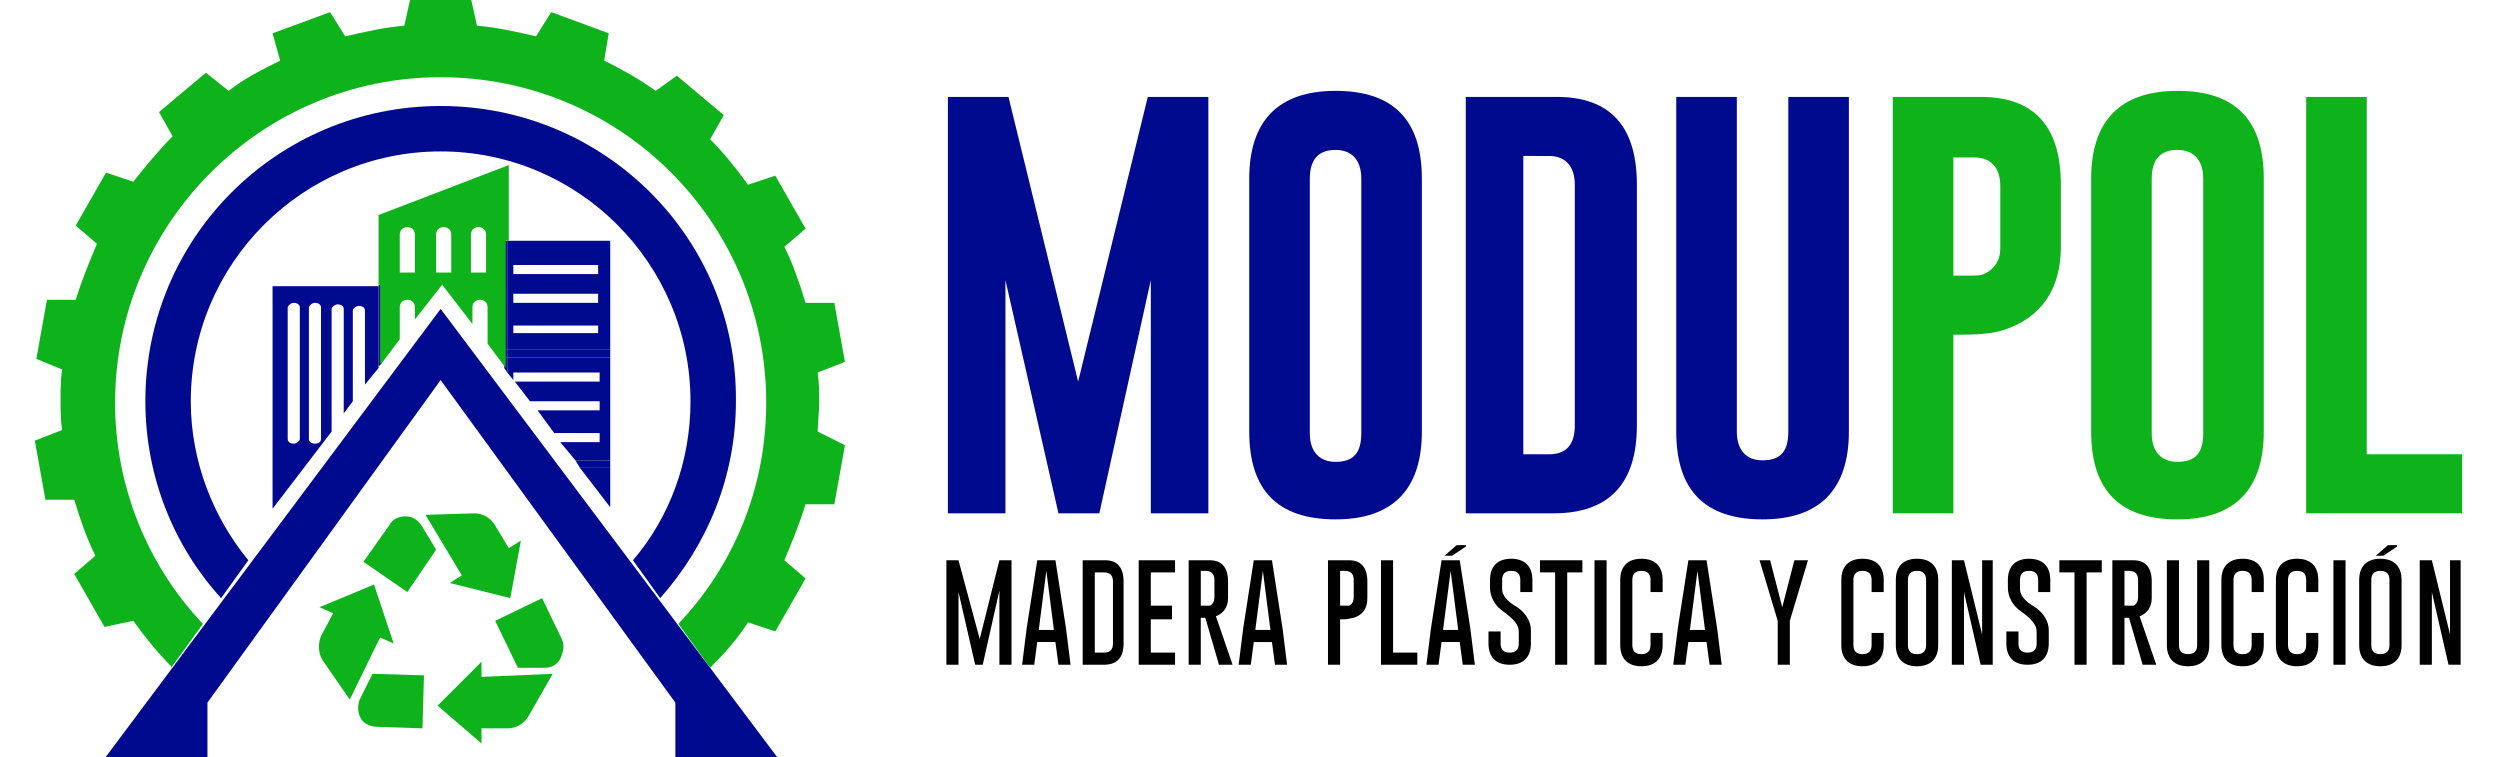 <?xml version="1.0" encoding="utf-8"?>
<!-- Generator: Adobe Illustrator 28.0.0, SVG Export Plug-In . SVG Version: 6.00 Build 0)  -->
<svg version="1.1" id="Layer_1" xmlns="http://www.w3.org/2000/svg" xmlns:xlink="http://www.w3.org/1999/xlink" x="0px" y="0px"
	 viewBox="0 0 165.1 50" style="enable-background:new 0 0 165.1 50;" xml:space="preserve">
<style type="text/css">
	.st0{fill:#000A8F;}
	.st1{fill:#0EB31C;}
</style>
<g>
	<g>
		<g>
			<g>
				<path class="st0" d="M71.2,25.2l4.6-18.8h4v27.5h-3.8V18.5l-3.4,15.4h-2.7l-3.5-15.4v15.4h-3.8V6.4h4L71.2,25.2z"/>
				<path class="st0" d="M93.9,28.5c0,3.8-1.9,5.8-5.7,5.8c-3.8,0-5.7-1.9-5.7-5.8V11.8c0-3.8,1.9-5.8,5.7-5.8
					c3.8,0,5.7,1.9,5.7,5.8V28.5z M89.9,11.8c0-1.2-0.6-1.9-1.7-1.9h0c-1.1,0-1.7,0.6-1.7,1.9v16.8c0,1.2,0.6,1.9,1.7,1.9
					c1.2,0,1.7-0.6,1.7-1.9V11.8z"/>
				<path class="st0" d="M96.7,6.4h6.1c3.5,0,5.3,1.9,5.3,5.8v15.9c0,3.8-1.8,5.8-5.5,5.8h-5.8V6.4z M100.6,10.3V30h1.7
					c1.1,0,1.7-0.6,1.7-1.9V12.2c0-1.2-0.6-1.9-1.7-1.9H100.6z"/>
				<path class="st0" d="M122.1,28.5c0,3.8-1.9,5.8-5.7,5.8c-3.8,0-5.7-1.9-5.7-5.8V6.4h4v22.1c0,1.2,0.6,1.9,1.7,1.9
					c1.2,0,1.7-0.6,1.7-1.9V6.4h4V28.5z"/>
				<path class="st1" d="M125,6.4h5.8c3.5,0,5.3,1.9,5.3,5.8v4.1c0,2.8-1.3,4.7-3.8,5.5c-0.6,0.2-1.5,0.3-2.6,0.3H129v11.8h-4V6.4z
					 M129,10.3v7.9h0.9c0.6,0,0.9,0,1.1-0.1c0.7-0.3,1.1-0.9,1.1-1.7v-4.1c0-1.2-0.6-1.9-1.7-1.9H129z"/>
				<path class="st1" d="M149.5,28.5c0,3.8-1.9,5.8-5.7,5.8c-3.8,0-5.7-1.9-5.7-5.8V11.8c0-3.8,1.9-5.8,5.7-5.8
					c3.8,0,5.7,1.9,5.7,5.8V28.5z M145.5,11.8c0-1.2-0.6-1.9-1.7-1.9h0c-1.1,0-1.7,0.6-1.7,1.9v16.8c0,1.2,0.6,1.9,1.7,1.9
					c1.2,0,1.7-0.6,1.7-1.9V11.8z"/>
				<path class="st1" d="M152.3,33.9V6.4h4V30h6.3v3.9H152.3z"/>
			</g>
		</g>
		<g>
			<path d="M64.7,42.2l1.3-5.2h0.8v6.9H66V39l-1.1,4.9h-0.5l-1.1-4.8v4.8h-0.8V37h0.8L64.7,42.2z"/>
			<path d="M70.4,41.5l0.3,2.4h-0.8l-0.2-1.5h-1.2l-0.2,1.5h-0.8l0.3-2.4l0.7-4.5h1.2L70.4,41.5z M69.6,41.6l-0.5-3.9l-0.5,3.9H69.6
				z"/>
			<path d="M71.5,37H73c0.8,0,1.2,0.5,1.2,1.4v4.1c0,0.9-0.4,1.4-1.3,1.4h-1.4V37z M72.3,37.8v5.3h0.6c0.4,0,0.6-0.2,0.6-0.6v-4.1
				c0-0.4-0.2-0.6-0.6-0.6H72.3z"/>
			<path d="M77.4,40.1v0.8H76v2.2h1.6v0.8h-2.4V37h2.4v0.8H76v2.2H77.4z"/>
			<path d="M78.5,37h1.4c0.8,0,1.2,0.5,1.2,1.4v1.1c0,0.6-0.3,1-0.8,1.2l1.1,3.2h-0.9l-0.9-3.1l-0.3,0v3.1h-0.8V37z M79.3,37.8v2.2
				h0.3c0.2,0,0.3,0,0.3,0c0.2-0.1,0.3-0.3,0.3-0.6v-1.1c0-0.4-0.2-0.6-0.6-0.6H79.3z"/>
			<path d="M84.7,41.5l0.3,2.4h-0.8L84,42.4h-1.2l-0.2,1.5h-0.8l0.3-2.4l0.7-4.5H84L84.7,41.5z M83.9,41.6l-0.5-3.9l-0.5,3.9H83.9z"
				/>
			<path d="M87.7,37h1.4c0.8,0,1.2,0.5,1.2,1.4v1.1c0,0.7-0.3,1.1-0.9,1.3c-0.1,0-0.4,0.1-0.6,0.1h-0.3v3h-0.8V37z M88.5,37.8v2.2
				h0.3c0.2,0,0.3,0,0.3,0c0.2-0.1,0.3-0.3,0.3-0.6v-1.1c0-0.4-0.2-0.6-0.6-0.6H88.5z"/>
			<path d="M91.2,43.9V37H92v6.1h1.6v0.8H91.2z"/>
			<path d="M97.1,41.5l0.3,2.4h-0.8l-0.2-1.5h-1.2l-0.2,1.5h-0.8l0.3-2.4l0.7-4.5h1.2L97.1,41.5z M96.3,41.6l-0.5-3.9l-0.5,3.9H96.3
				z M96.8,36.1l-0.9,0.6h-0.5l0.8-0.7h0.6V36.1z"/>
			<path d="M98.4,38.3c0-0.9,0.5-1.4,1.4-1.4s1.4,0.5,1.4,1.4v0.8h-0.8v-0.8c0-0.4-0.2-0.6-0.6-0.6h0c-0.4,0-0.6,0.2-0.6,0.6v0.6
				c0,0.4,0.3,0.8,1,1.2c0.6,0.4,0.9,1,0.9,1.5v0.9c0,0.9-0.5,1.4-1.4,1.4c-0.9,0-1.4-0.5-1.4-1.4v-0.8h0.8v0.8
				c0,0.4,0.2,0.6,0.6,0.6c0.4,0,0.6-0.2,0.6-0.6v-0.8c0-0.4-0.3-0.8-1-1.3c-0.6-0.4-0.9-1-0.9-1.6V38.3z"/>
			<path d="M104.5,37v0.8h-1v6.1h-0.8v-6.1h-1V37H104.5z"/>
			<path d="M105.3,37h0.8v6.9h-0.8V37z"/>
			<path d="M109.8,42.6c0,0.9-0.5,1.4-1.4,1.4c-0.9,0-1.4-0.5-1.4-1.4v-4.3c0-0.9,0.5-1.4,1.4-1.4s1.4,0.5,1.4,1.4v0.8H109v-0.8
				c0-0.4-0.2-0.6-0.6-0.6h0c-0.4,0-0.6,0.2-0.6,0.6v4.3c0,0.4,0.2,0.6,0.6,0.6c0.4,0,0.6-0.2,0.6-0.6v-0.8h0.8V42.6z"/>
			<path d="M113.4,41.5l0.3,2.4h-0.8l-0.2-1.5h-1.2l-0.2,1.5h-0.8l0.3-2.4l0.7-4.5h1.2L113.4,41.5z M112.6,41.6l-0.5-3.9l-0.5,3.9
				H112.6z"/>
			<path d="M116.9,37l0.8,3.1l0.8-3.1h0.9l-1.2,4v2.9h-0.8V41l-1.2-4H116.9z"/>
			<path d="M124.4,42.6c0,0.9-0.5,1.4-1.4,1.4c-0.9,0-1.4-0.5-1.4-1.4v-4.3c0-0.9,0.5-1.4,1.4-1.4s1.4,0.5,1.4,1.4v0.8h-0.8v-0.8
				c0-0.4-0.2-0.6-0.6-0.6h0c-0.4,0-0.6,0.2-0.6,0.6v4.3c0,0.4,0.2,0.6,0.6,0.6c0.4,0,0.6-0.2,0.6-0.6v-0.8h0.8V42.6z"/>
			<path d="M128,42.6c0,0.9-0.5,1.4-1.4,1.4c-0.9,0-1.4-0.5-1.4-1.4v-4.3c0-0.9,0.5-1.4,1.4-1.4s1.4,0.5,1.4,1.4V42.6z M127.2,38.3
				c0-0.4-0.2-0.6-0.6-0.6h0c-0.4,0-0.6,0.2-0.6,0.6v4.3c0,0.4,0.2,0.6,0.6,0.6c0.4,0,0.6-0.2,0.6-0.6V38.3z"/>
			<path d="M128.9,37h0.8l1.2,4.9V37l0.7,0v6.9h-0.8l-1.1-4.8v4.8h-0.8V37z"/>
			<path d="M132.6,38.3c0-0.9,0.5-1.4,1.4-1.4s1.4,0.5,1.4,1.4v0.8h-0.8v-0.8c0-0.4-0.2-0.6-0.6-0.6h0c-0.4,0-0.6,0.2-0.6,0.6v0.6
				c0,0.4,0.3,0.8,1,1.2c0.6,0.4,0.9,1,0.9,1.5v0.9c0,0.9-0.5,1.4-1.4,1.4c-0.9,0-1.4-0.5-1.4-1.4v-0.8h0.8v0.8
				c0,0.4,0.2,0.6,0.6,0.6c0.4,0,0.6-0.2,0.6-0.6v-0.8c0-0.4-0.3-0.8-1-1.3c-0.6-0.4-0.9-1-0.9-1.6V38.3z"/>
			<path d="M138.8,37v0.8h-1v6.1H137v-6.1h-1V37H138.8z"/>
			<path d="M139.5,37h1.4c0.8,0,1.2,0.5,1.2,1.4v1.1c0,0.6-0.3,1-0.8,1.2l1.1,3.2h-0.9l-0.9-3.1l-0.3,0v3.1h-0.8V37z M140.3,37.8
				v2.2h0.3c0.2,0,0.3,0,0.3,0c0.2-0.1,0.3-0.3,0.3-0.6v-1.1c0-0.4-0.2-0.6-0.6-0.6H140.3z"/>
			<path d="M145.9,42.6c0,0.9-0.5,1.4-1.4,1.4c-0.9,0-1.4-0.5-1.4-1.4V37h0.8v5.6c0,0.4,0.2,0.6,0.6,0.6c0.4,0,0.6-0.2,0.6-0.6V37
				h0.8V42.6z"/>
			<path d="M149.5,42.6c0,0.9-0.5,1.4-1.4,1.4c-0.9,0-1.4-0.5-1.4-1.4v-4.3c0-0.9,0.5-1.4,1.4-1.4s1.4,0.5,1.4,1.4v0.8h-0.8v-0.8
				c0-0.4-0.2-0.6-0.6-0.6h0c-0.4,0-0.6,0.2-0.6,0.6v4.3c0,0.4,0.2,0.6,0.6,0.6c0.4,0,0.6-0.2,0.6-0.6v-0.8h0.8V42.6z"/>
			<path d="M153.1,42.6c0,0.9-0.5,1.4-1.4,1.4c-0.9,0-1.4-0.5-1.4-1.4v-4.3c0-0.9,0.5-1.4,1.4-1.4s1.4,0.5,1.4,1.4v0.8h-0.8v-0.8
				c0-0.4-0.2-0.6-0.6-0.6h0c-0.4,0-0.6,0.2-0.6,0.6v4.3c0,0.4,0.2,0.6,0.6,0.6c0.4,0,0.6-0.2,0.6-0.6v-0.8h0.8V42.6z"/>
			<path d="M154.1,37h0.8v6.9h-0.8V37z"/>
			<path d="M158.6,42.6c0,0.9-0.5,1.4-1.4,1.4c-0.9,0-1.4-0.5-1.4-1.4v-4.3c0-0.9,0.5-1.4,1.4-1.4s1.4,0.5,1.4,1.4V42.6z
				 M157.8,38.3c0-0.4-0.2-0.6-0.6-0.6h0c-0.4,0-0.6,0.2-0.6,0.6v4.3c0,0.4,0.2,0.6,0.6,0.6s0.6-0.2,0.6-0.6V38.3z M158.3,36.1
				l-0.9,0.6h-0.5l0.8-0.7h0.6V36.1z"/>
			<path d="M159.8,37h0.8l1.2,4.9V37l0.7,0v6.9h-0.8l-1.1-4.8v4.8h-0.8V37z"/>
		</g>
	</g>
	<g>
		<path class="st1" d="M54.1,26.6c0-0.7,0-1.3-0.1-2l1.8-0.7L55.1,20l-1.9,0c-0.4-1.3-0.8-2.5-1.4-3.7l1.4-1.2l-2-3.5l-1.8,0.6
			c-0.8-1.1-1.6-2.1-2.5-3l0.9-1.6l-3.1-2.6L43.3,6c-1.1-0.8-2.2-1.4-3.4-2l0.3-1.8l-3.8-1.4l-1,1.6c-1.3-0.3-2.6-0.6-3.9-0.7
			l-0.4-1.8l-4,0l-0.4,1.8c-1.3,0.1-2.6,0.4-3.9,0.7l-1-1.6l-3.8,1.4L18.5,4c-1.2,0.6-2.4,1.2-3.4,2l-1.5-1.2l-3.1,2.6L11.4,9
			c-0.9,0.9-1.8,2-2.6,3l-1.8-0.6l-2,3.5l1.4,1.2c-0.5,1.2-1,2.4-1.4,3.7l-1.9,0l-0.7,3.9l1.7,0.7c-0.1,0.7-0.1,1.3-0.1,2
			c0,0.7,0,1.3,0.1,2l-1.8,0.7l0.7,3.9l1.9,0c0.4,1.3,0.8,2.5,1.4,3.7l-1.4,1.2l2,3.5L8.8,41c0.8,1.1,1.6,2.1,2.5,3l0,0.1l2.1-2.9
			c-3.6-3.8-5.8-9-5.8-14.6c0-11.8,9.6-21.5,21.5-21.5s21.5,9.6,21.5,21.5c0,5.7-2.2,10.8-5.8,14.6l2.1,2.9c0.9-0.9,1.8-1.9,2.5-3
			l1.8,0.6l2-3.5l-1.4-1.2c0.5-1.2,1-2.4,1.4-3.7l1.9,0l0.7-3.9L54,28.5C54,27.9,54.1,27.2,54.1,26.6z"/>
		<path class="st0" d="M12.6,26.5C12.6,17.4,20,10,29.1,10s16.5,7.4,16.5,16.5c0,4-1.4,7.7-3.8,10.5l1.8,2.5c3.1-3.5,5-8,5-13
			C48.7,15.7,39.9,7,29.1,7S9.6,15.7,9.6,26.5c0,5,1.9,9.6,5,13l1.8-2.5C14.1,34.2,12.6,30.5,12.6,26.5z"/>
		<path class="st0" d="M40.3,23.1v-7.2h-6.8v7.2H40.3z M33.9,17.5h5.6v0.6h-5.6V17.5z M33.9,19.4h5.6v0.6h-5.6V19.4z M33.9,21.5h5.6
			v0.5h-5.6V21.5z"/>
		<polygon class="st0" points="40.3,33.5 40.3,30.9 38.3,30.9 		"/>
		<polygon class="st0" points="33.5,24.6 33.9,25.1 33.9,24.6 39.6,24.6 39.6,25.2 34,25.2 35,26.5 39.6,26.5 39.6,27.1 35.5,27.1 
			36.6,28.6 39.6,28.6 39.6,29.2 37,29.2 38,30.4 40.3,30.4 40.3,23.6 33.5,23.6 		"/>
		<rect x="33.5" y="23.1" class="st0" width="6.8" height="0.5"/>
		<polygon class="st0" points="38.3,30.9 40.3,30.9 40.3,30.4 38,30.4 		"/>
		<rect x="33.3" y="15.9" class="st0" width="0.2" height="7.2"/>
		<polygon class="st0" points="33.5,23.6 33.3,23.6 33.3,24.3 33.5,24.6 		"/>
		<rect x="33.3" y="23.1" class="st0" width="0.2" height="0.5"/>
		<path class="st0" d="M21.9,20.4c0-0.1,0.2-0.3,0.4-0.3c0.2,0,0.4,0.1,0.4,0.3v6.9l0.6-0.8v-6c0-0.1,0.2-0.3,0.4-0.3
			c0.2,0,0.4,0.1,0.4,0.3v4.9l0.9-1.1v-5.4H18v14.7l3.9-5.1V20.4z M19.8,29c0,0.1-0.2,0.3-0.4,0.3c-0.2,0-0.4-0.1-0.4-0.3v-8.7
			c0-0.1,0.2-0.3,0.4-0.3c0.2,0,0.4,0.1,0.4,0.3V29z M20.8,29.3c-0.2,0-0.4-0.1-0.4-0.3v-8.7c0-0.1,0.2-0.3,0.4-0.3
			c0.2,0,0.4,0.1,0.4,0.3V29C21.2,29.2,21,29.3,20.8,29.3z"/>
		<polygon class="st0" points="25.2,24 25.2,18.8 25,18.8 25,24.2 		"/>
		<path class="st1" d="M25.2,24l1.2-1.6v-2.1c0-0.3,0.2-0.5,0.5-0.5c0.3,0,0.5,0.2,0.5,0.5v0.8l1.8-2.3l2,2.6v-1.1
			c0-0.3,0.2-0.5,0.5-0.5c0.3,0,0.5,0.2,0.5,0.5v2.4l1.2,1.6v-0.7v-0.5v-7.2h0.2v-5L25,14.2v4.6h0.1V24z M31.1,15.5
			c0-0.3,0.2-0.5,0.5-0.5c0.3,0,0.5,0.2,0.5,0.5V18h-1V15.5z M28.8,15.5c0-0.3,0.2-0.5,0.5-0.5c0.3,0,0.5,0.2,0.5,0.5V18h-1V15.5z
			 M26.4,15.5c0-0.3,0.2-0.5,0.5-0.5c0.3,0,0.5,0.2,0.5,0.5V18h-1V15.5z"/>
		<polygon class="st0" points="6.9,50.1 29.1,20.4 51.4,50.1 44.6,50.1 44.6,46.4 29.1,25.1 13.7,46.4 13.7,50.1 		"/>
		<g>
			<path class="st1" d="M37,43.5c0.2-0.4,0.3-0.9,0.1-1.3l-1.3-2.7L32.7,41l1.5,3.1l1.8,0C36.4,44.1,36.8,43.9,37,43.5z"/>
			<path class="st1" d="M31.8,44.7v-1l-2.9,2.9l2.9,2.5v-1l1.7,0c0.6,0,1.1-0.3,1.4-0.8l1.6-2.8L31.8,44.7z"/>
			<path class="st1" d="M23.8,47.4c0.2,0.4,0.7,0.6,1.1,0.6l3,0.1l0.1-3.5l-3.4-0.1l-0.8,1.6C23.6,46.5,23.6,47,23.8,47.4z"/>
			<path class="st1" d="M25.1,42.1l0.9,0.4l-1.3-3.9l-3.6,1.5l0.9,0.4l-0.8,1.5c-0.2,0.5-0.2,1.1,0.1,1.6l1.8,2.6L25.1,42.1z"/>
			<g>
				<path class="st1" d="M26.8,34.1c-0.5,0-0.9,0.2-1.1,0.6L24,37.1l2.9,2l1.9-2.8l-0.9-1.5C27.6,34.3,27.2,34.1,26.8,34.1z"/>
				<path class="st1" d="M30.5,38l-0.8,0.5l4,1l0.7-3.8l-0.8,0.5l-0.9-1.5c-0.3-0.5-0.8-0.8-1.4-0.8L28.1,34L30.5,38z"/>
			</g>
		</g>
	</g>
</g>
<rect x="-27.3" y="-65.1" class="st0" width="31.6" height="31.6"/>
</svg>
